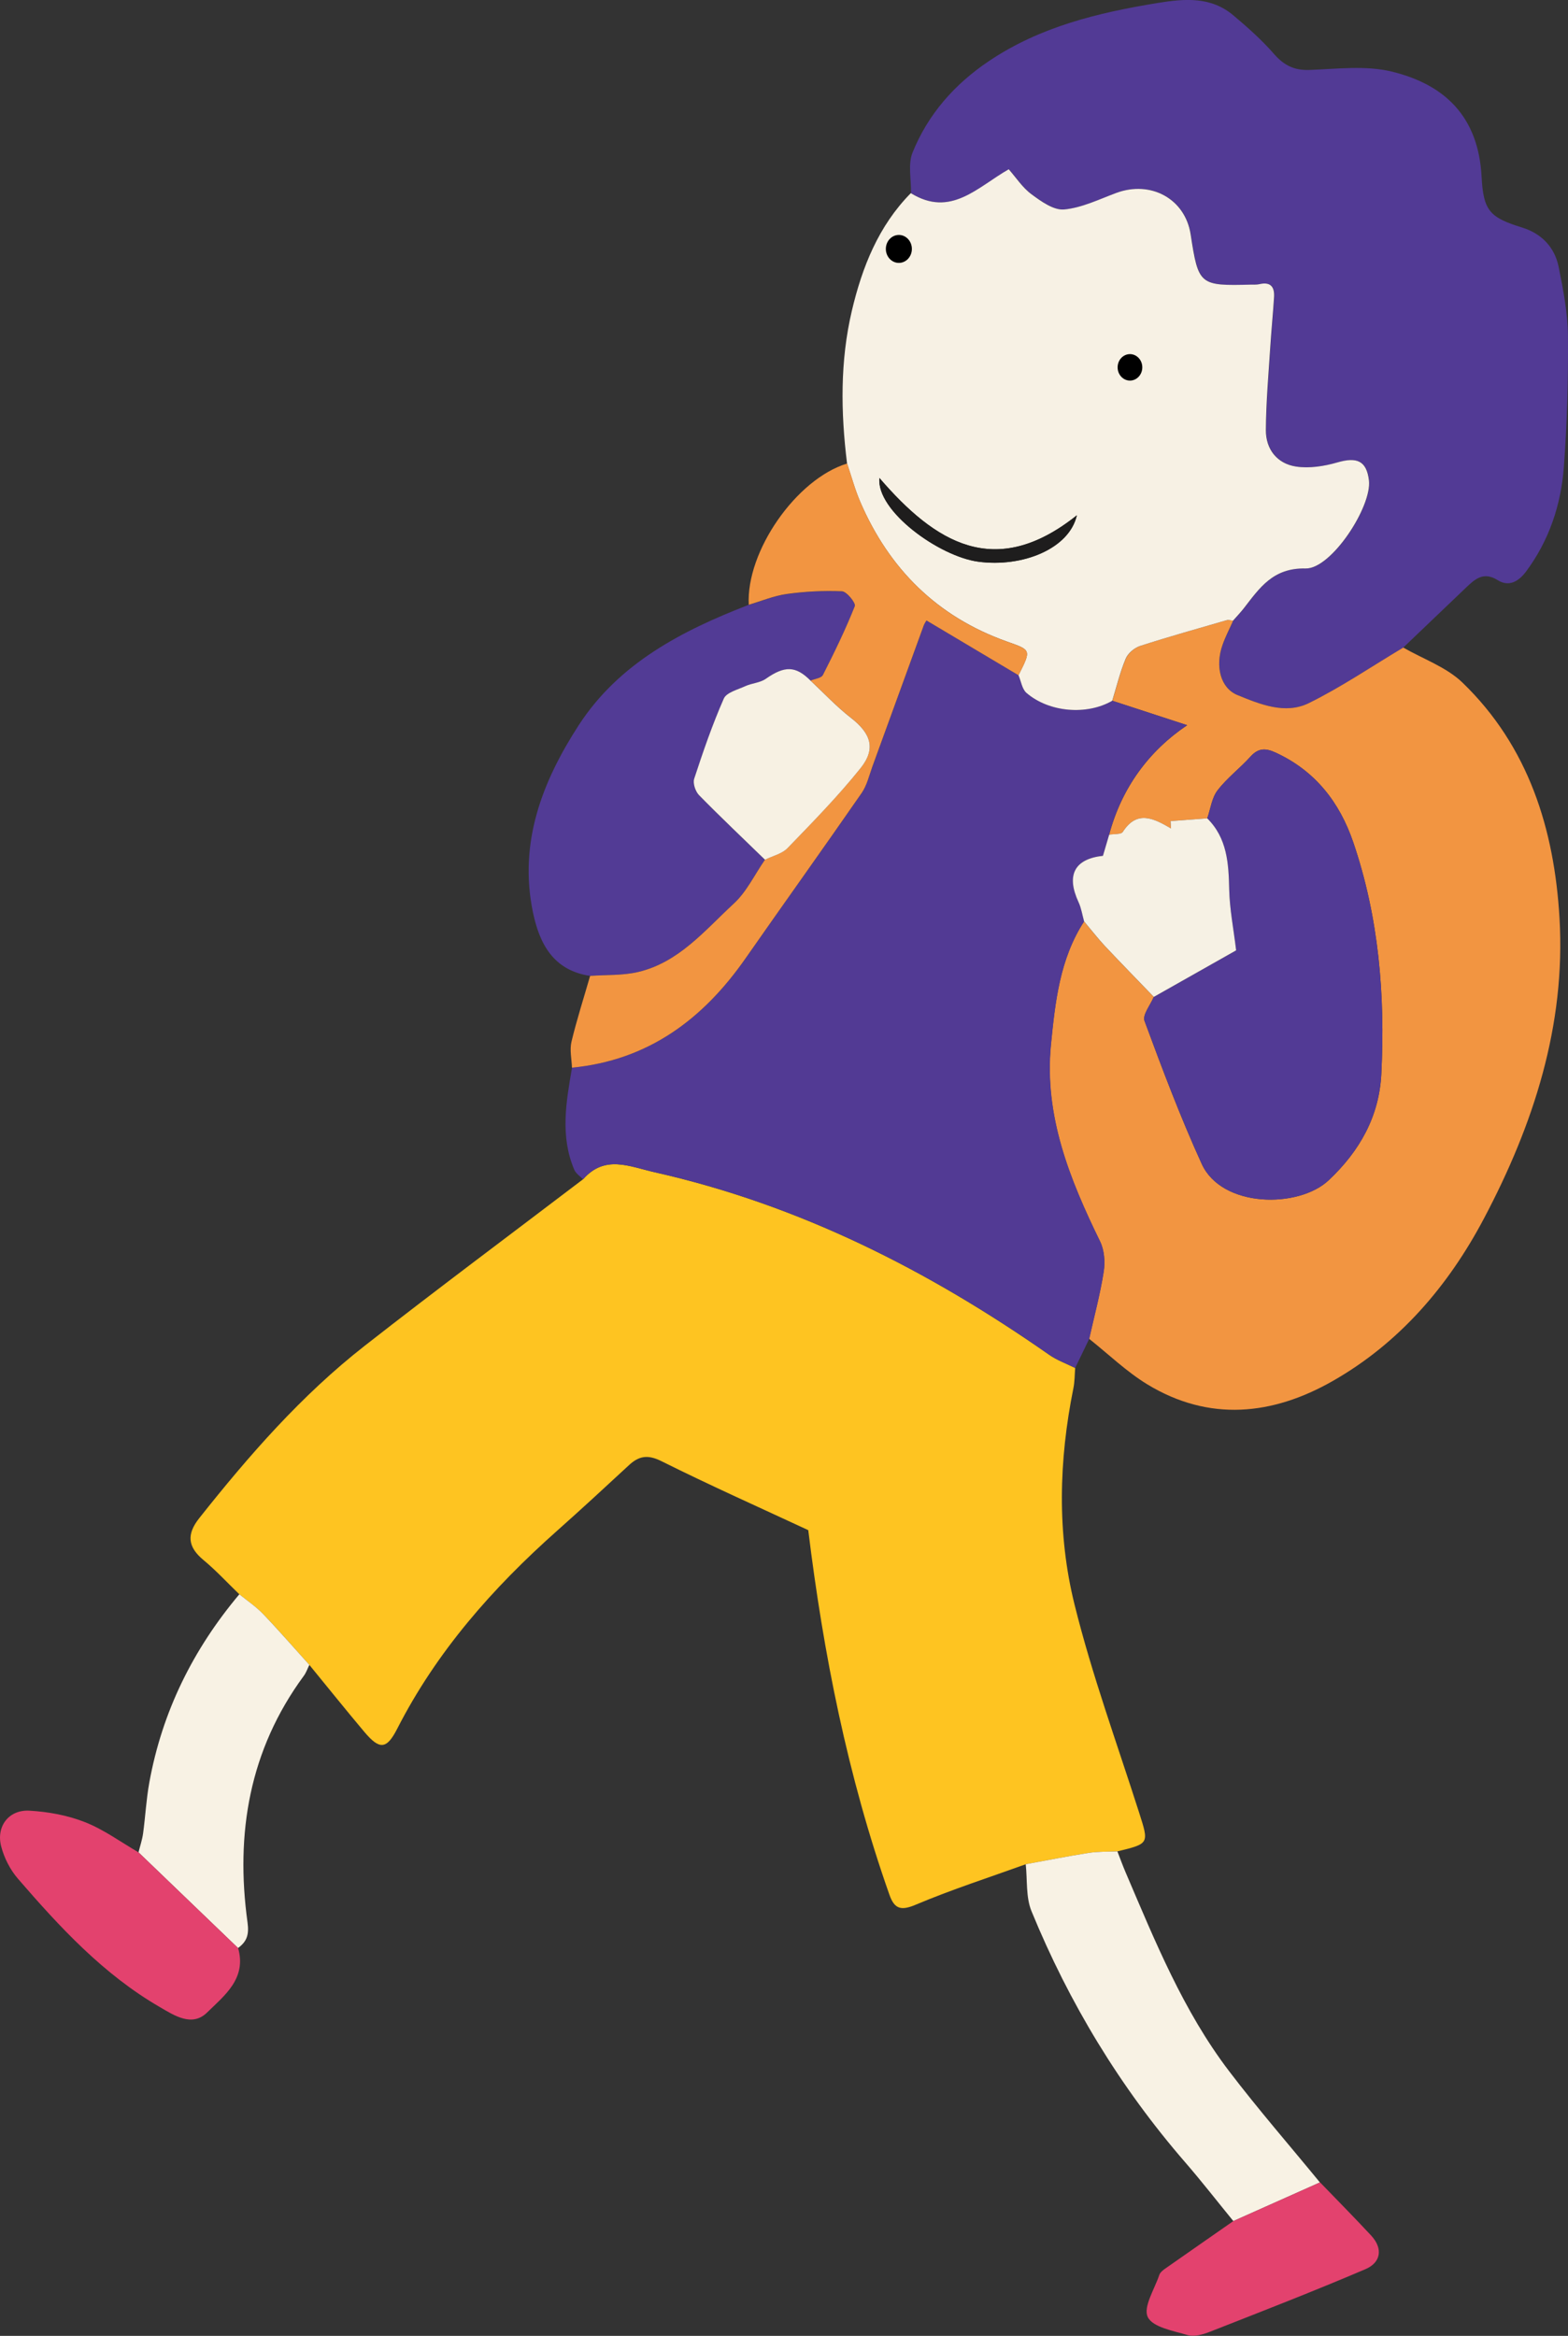 <svg width="143" height="213" viewBox="0 0 143 213" fill="none" xmlns="http://www.w3.org/2000/svg">
<rect x="0" y="0" width="143" height="213" fill="#333333" stroke="none"/>
<g clip-path="url(#clip0_463_3596)">
<path d="M53.162 107.543C46.526 112.591 39.834 117.576 33.267 122.713C27.496 127.225 22.709 132.712 18.176 138.43C17 139.913 17.114 141.058 18.561 142.259C19.719 143.218 20.742 144.335 21.827 145.378C22.562 145.981 23.365 146.517 24.015 147.194C25.456 148.694 26.818 150.273 28.214 151.818C29.881 153.854 31.526 155.907 33.222 157.92C34.618 159.578 35.256 159.533 36.223 157.644C39.818 150.6 44.938 144.797 50.805 139.586C53.015 137.624 55.179 135.622 57.35 133.614C58.271 132.757 59.074 132.616 60.328 133.242C64.737 135.441 69.242 137.449 73.712 139.53C75.086 150.758 77.296 161.952 81.122 172.797C81.58 174.088 82.184 174.252 83.535 173.676C86.808 172.295 90.205 171.201 93.551 169.994C95.461 169.644 97.366 169.261 99.287 168.962C100.146 168.827 101.034 168.86 101.91 168.821C104.832 168.11 104.792 168.122 103.877 165.257C101.865 158.963 99.587 152.726 97.999 146.325C96.388 139.84 96.563 133.18 97.891 126.593C98.016 125.99 98.004 125.364 98.055 124.743C97.264 124.349 96.405 124.044 95.687 123.542C84.694 115.856 72.921 109.878 59.724 106.9C57.389 106.376 55.163 105.271 53.173 107.543H53.162Z" fill="#FEC421"/>
<path d="M127.977 59.05C129.881 57.228 131.786 55.407 133.691 53.591C134.516 52.807 135.29 52.091 136.59 52.903C137.602 53.535 138.484 53.038 139.173 52.119C141.276 49.288 142.361 46.045 142.621 42.6C142.921 38.602 143.028 34.586 142.994 30.588C142.971 28.49 142.559 26.381 142.141 24.311C141.779 22.535 140.569 21.294 138.845 20.758C135.884 19.845 135.279 19.241 135.121 16.128C134.833 10.624 131.758 7.709 126.937 6.53C124.557 5.949 121.929 6.288 119.42 6.378C118.018 6.429 117.085 5.949 116.181 4.912C115.073 3.643 113.796 2.509 112.507 1.421C110.45 -0.322 108.088 -0.136 105.584 0.27C100.135 1.161 94.862 2.43 90.194 5.566C87.045 7.681 84.632 10.427 83.225 13.906C82.789 14.984 83.112 16.371 83.083 17.612C86.718 19.862 89.142 17.076 92.013 15.435C92.675 16.185 93.268 17.11 94.088 17.713C94.969 18.362 96.117 19.185 97.072 19.1C98.688 18.948 100.254 18.176 101.814 17.595C104.979 16.416 108.104 18.136 108.602 21.367C109.314 25.997 109.41 26.076 114.118 25.952C114.367 25.947 114.627 25.969 114.87 25.913C115.91 25.67 116.272 26.178 116.209 27.114C116.108 28.603 115.961 30.086 115.87 31.569C115.712 34.112 115.48 36.661 115.463 39.211C115.452 40.959 116.486 42.273 118.21 42.543C119.425 42.73 120.787 42.515 121.991 42.166C123.783 41.647 124.648 42.03 124.863 43.801C125.151 46.186 121.432 51.894 119.086 51.837C116.108 51.769 114.898 53.608 113.446 55.474C113.14 55.864 112.796 56.225 112.468 56.597C112.14 57.336 111.767 58.057 111.496 58.819C110.812 60.764 111.32 62.749 112.863 63.381C114.932 64.227 117.221 65.169 119.358 64.12C122.342 62.654 125.117 60.764 127.982 59.05H127.977Z" fill="#523A95"/>
<path d="M127.977 59.05C125.111 60.759 122.336 62.654 119.352 64.12C117.21 65.169 114.926 64.227 112.858 63.381C111.309 62.75 110.806 60.764 111.49 58.819C111.755 58.058 112.134 57.336 112.462 56.597C112.275 56.574 112.078 56.495 111.914 56.546C109.263 57.313 106.607 58.052 103.984 58.904C103.464 59.073 102.882 59.575 102.673 60.065C102.158 61.3 101.842 62.614 101.446 63.9C103.634 64.616 105.827 65.332 108.268 66.128C104.77 68.485 102.288 71.852 101.152 76.115C101.582 76.042 102.238 76.115 102.396 75.861C103.696 73.831 105.227 74.632 106.793 75.545C106.782 75.32 106.77 75.094 106.753 74.874C107.867 74.79 108.986 74.711 110.099 74.626C110.399 73.763 110.512 72.754 111.043 72.066C111.908 70.938 113.084 70.058 114.044 68.992C114.768 68.192 115.424 68.203 116.356 68.637C119.962 70.301 122.178 73.177 123.415 76.803C125.755 83.655 126.332 90.76 125.976 97.934C125.784 101.774 124.026 104.944 121.177 107.622C118.43 110.211 111.433 110.16 109.596 106.133C107.652 101.876 106.002 97.488 104.38 93.095C104.176 92.543 104.917 91.646 105.222 90.907C103.73 89.356 102.221 87.822 100.745 86.249C100.084 85.544 99.491 84.766 98.863 84.021C96.642 87.439 96.224 91.37 95.84 95.261C95.201 101.74 97.546 107.532 100.322 113.211C100.712 114.006 100.791 115.078 100.649 115.969C100.327 118.027 99.779 120.046 99.327 122.082C101.085 123.475 102.724 125.071 104.628 126.232C110.275 129.667 116.051 129.058 121.528 125.939C127.62 122.471 132.08 117.266 135.324 111.13C139.851 102.575 142.802 93.507 142.225 83.706C141.75 75.613 139.41 68.067 133.374 62.242C131.91 60.832 129.791 60.093 127.977 59.05Z" fill="#F29541"/>
<path d="M101.148 76.115C102.29 71.852 104.765 68.485 108.264 66.128C105.822 65.327 103.629 64.611 101.442 63.9C99.141 65.237 95.688 64.972 93.62 63.184C93.213 62.834 93.128 62.124 92.896 61.577C90.172 59.952 87.448 58.334 84.503 56.58C84.48 56.62 84.328 56.823 84.243 57.054C82.677 61.34 81.129 65.626 79.563 69.912C79.263 70.729 79.06 71.632 78.58 72.325C75.087 77.367 71.509 82.352 68.005 87.382C64.128 92.943 59.12 96.682 52.168 97.359C51.631 100.477 51.066 103.601 52.377 106.675C52.524 107.013 52.903 107.256 53.174 107.538C55.164 105.265 57.391 106.37 59.725 106.895C72.922 109.867 84.695 115.85 95.688 123.537C96.406 124.039 97.265 124.343 98.056 124.738C98.486 123.852 98.91 122.967 99.339 122.076C99.797 120.04 100.34 118.016 100.662 115.963C100.803 115.078 100.718 114 100.334 113.205C97.559 107.526 95.213 101.74 95.852 95.255C96.236 91.37 96.655 87.439 98.876 84.016C98.712 83.429 98.621 82.809 98.367 82.262C97.231 79.792 97.988 78.326 100.594 78.032C100.78 77.389 100.973 76.747 101.159 76.109L101.148 76.115Z" fill="#523A94"/>
<path d="M92.889 61.577C93.121 62.124 93.212 62.834 93.613 63.184C95.687 64.972 99.14 65.237 101.435 63.9C101.831 62.614 102.147 61.3 102.662 60.065C102.865 59.575 103.453 59.073 103.973 58.904C106.595 58.058 109.252 57.313 111.903 56.546C112.066 56.501 112.27 56.58 112.451 56.597C112.779 56.225 113.123 55.864 113.429 55.475C114.875 53.614 116.091 51.77 119.069 51.837C121.415 51.894 125.134 46.187 124.846 43.801C124.631 42.03 123.766 41.647 121.974 42.166C120.77 42.515 119.414 42.73 118.193 42.544C116.469 42.279 115.435 40.965 115.446 39.211C115.463 36.662 115.689 34.118 115.853 31.569C115.949 30.081 116.096 28.597 116.192 27.114C116.255 26.172 115.893 25.671 114.853 25.913C114.61 25.969 114.35 25.947 114.101 25.953C109.387 26.077 109.297 25.998 108.585 21.368C108.087 18.136 104.962 16.422 101.797 17.595C100.237 18.176 98.671 18.948 97.055 19.101C96.1 19.191 94.952 18.367 94.071 17.713C93.251 17.11 92.658 16.185 91.996 15.435C89.125 17.076 86.701 19.862 83.066 17.612C80.116 20.601 78.629 24.357 77.691 28.327C76.606 32.923 76.674 37.592 77.25 42.262C77.646 43.435 77.963 44.636 78.454 45.769C81.099 51.894 85.48 56.242 91.821 58.498C94.042 59.287 94.065 59.225 92.884 61.571L92.889 61.577ZM98.213 46.982C97.53 50.033 93.257 51.764 89.204 51.217C85.644 50.732 79.912 46.598 80.206 43.587C85.276 49.474 90.753 52.948 98.219 46.982H98.213Z" fill="#F7F1E4"/>
<path d="M68.293 55.148C62.188 57.511 56.441 60.477 52.772 66.139C49.449 71.271 47.296 76.842 48.596 83.153C49.195 86.063 50.461 88.488 53.818 88.99C55.276 88.882 56.785 88.967 58.193 88.634C61.917 87.76 64.28 84.833 66.913 82.403C68.095 81.314 68.824 79.747 69.762 78.399C67.75 76.448 65.71 74.519 63.748 72.511C63.421 72.173 63.172 71.434 63.308 71.017C64.121 68.547 64.969 66.082 66.009 63.708C66.258 63.144 67.281 62.885 67.982 62.569C68.575 62.298 69.316 62.27 69.83 61.909C71.548 60.703 72.56 60.703 73.922 62.073C74.306 61.909 74.9 61.847 75.047 61.565C76.092 59.507 77.104 57.426 77.957 55.283C78.065 55.007 77.223 53.952 76.787 53.93C75.115 53.851 73.413 53.947 71.746 54.178C70.57 54.341 69.44 54.821 68.293 55.159V55.148Z" fill="#523B95"/>
<path d="M69.763 78.399C68.824 79.747 68.095 81.32 66.914 82.403C64.28 84.833 61.918 87.76 58.193 88.634C56.786 88.967 55.282 88.882 53.818 88.99C53.242 90.992 52.603 92.971 52.117 94.996C51.942 95.74 52.134 96.569 52.162 97.359C59.12 96.682 64.122 92.943 67.999 87.382C71.509 82.352 75.081 77.367 78.574 72.325C79.06 71.626 79.263 70.729 79.557 69.912C81.123 65.626 82.672 61.34 84.237 57.054C84.322 56.823 84.475 56.62 84.497 56.58C87.442 58.334 90.166 59.952 92.89 61.577C94.072 59.231 94.049 59.293 91.828 58.503C85.486 56.253 81.106 51.899 78.461 45.775C77.975 44.642 77.658 43.44 77.257 42.267C72.628 43.672 68.033 50.27 68.287 55.148C69.44 54.809 70.571 54.33 71.746 54.166C73.408 53.935 75.109 53.845 76.788 53.918C77.223 53.941 78.065 54.995 77.958 55.272C77.105 57.415 76.093 59.496 75.047 61.554C74.9 61.842 74.307 61.898 73.922 62.062C75.138 63.195 76.279 64.424 77.585 65.44C79.41 66.861 79.919 68.248 78.484 70.041C76.432 72.602 74.12 74.959 71.837 77.322C71.323 77.852 70.463 78.044 69.763 78.393V78.399Z" fill="#F29541"/>
<path d="M101.904 168.821C101.028 168.86 100.141 168.827 99.282 168.962C97.36 169.261 95.456 169.644 93.545 169.994C93.703 171.426 93.545 172.994 94.071 174.274C97.507 182.654 102.147 190.324 108.099 197.187C109.608 198.93 111.021 200.751 112.479 202.533C115.113 201.36 117.741 200.182 120.375 199.009C117.606 195.631 114.729 192.326 112.084 188.852C107.907 183.365 105.341 177.015 102.656 170.738C102.385 170.107 102.153 169.458 101.904 168.821Z" fill="#F8F2E4"/>
<path d="M28.215 151.818C26.819 150.273 25.457 148.7 24.015 147.194C23.366 146.512 22.563 145.976 21.828 145.378C17.606 150.397 14.786 156.087 13.616 162.55C13.339 164.073 13.26 165.635 13.051 167.174C12.972 167.761 12.774 168.336 12.632 168.911C15.656 171.821 18.686 174.731 21.709 177.635C22.512 177.043 22.727 176.423 22.574 175.301C21.455 167.186 22.738 159.572 27.706 152.816C27.927 152.517 28.045 152.151 28.215 151.813V151.818Z" fill="#F8F2E4"/>
<path d="M21.709 177.635C18.686 174.725 15.656 171.815 12.632 168.911C11.01 167.969 9.467 166.83 7.743 166.154C6.155 165.528 4.386 165.206 2.674 165.11C0.797 165.009 -0.367 166.548 0.108 168.37C0.379 169.419 0.927 170.496 1.639 171.319C5.46 175.74 9.428 180.032 14.56 183.01C15.893 183.788 17.51 184.859 18.878 183.523C20.46 181.972 22.512 180.421 21.715 177.635H21.709Z" fill="#E3426E"/>
<path d="M120.375 199.009C117.741 200.182 115.113 201.36 112.479 202.533C110.394 203.988 108.302 205.438 106.222 206.898C106.025 207.039 105.793 207.237 105.725 207.451C105.29 208.748 104.239 210.372 104.674 211.28C105.115 212.21 106.997 212.543 108.308 212.927C108.907 213.102 109.698 212.882 110.326 212.633C115.073 210.772 119.832 208.923 124.523 206.921C125.925 206.323 126.163 205.054 125.043 203.847C123.517 202.206 121.941 200.61 120.381 198.997L120.375 199.009Z" fill="#E3426E"/>
<path d="M105.221 90.907C104.916 91.646 104.176 92.543 104.379 93.095C106.001 97.483 107.657 101.876 109.596 106.133C111.433 110.16 118.43 110.211 121.177 107.622C124.026 104.944 125.783 101.774 125.975 97.934C126.332 90.76 125.755 83.655 123.415 76.803C122.177 73.177 119.962 70.301 116.356 68.637C115.418 68.203 114.768 68.197 114.044 68.992C113.083 70.053 111.908 70.938 111.043 72.066C110.512 72.76 110.399 73.763 110.099 74.632C111.919 76.442 112.049 78.732 112.1 81.117C112.139 82.899 112.496 84.681 112.733 86.666C110.387 87.992 107.804 89.452 105.221 90.913V90.907Z" fill="#523A95"/>
<path d="M105.223 90.907C107.806 89.447 110.389 87.986 112.734 86.661C112.497 84.675 112.141 82.899 112.101 81.111C112.05 78.726 111.92 76.436 110.101 74.626C108.987 74.711 107.868 74.79 106.755 74.874C106.766 75.1 106.777 75.325 106.794 75.545C105.229 74.632 103.697 73.831 102.397 75.861C102.239 76.109 101.577 76.036 101.154 76.115C100.967 76.758 100.775 77.401 100.588 78.038C97.983 78.326 97.22 79.797 98.362 82.267C98.616 82.814 98.706 83.435 98.87 84.021C99.498 84.766 100.091 85.538 100.752 86.249C102.227 87.817 103.736 89.356 105.229 90.907H105.223Z" fill="#F6F1E4"/>
<path d="M98.213 46.982C90.752 52.948 85.27 49.474 80.2 43.587C79.906 46.593 85.637 50.732 89.198 51.217C93.256 51.77 97.523 50.033 98.207 46.982H98.213Z" fill="#1E1D1D"/>
<path d="M69.762 78.399C70.463 78.049 71.328 77.858 71.836 77.327C74.12 74.965 76.431 72.607 78.483 70.047C79.919 68.254 79.416 66.866 77.584 65.445C76.279 64.43 75.137 63.201 73.922 62.067C72.56 60.697 71.554 60.697 69.83 61.904C69.316 62.265 68.575 62.293 67.982 62.563C67.281 62.885 66.252 63.144 66.009 63.703C64.964 66.077 64.116 68.547 63.308 71.011C63.172 71.429 63.421 72.167 63.748 72.506C65.71 74.508 67.75 76.436 69.762 78.393V78.399Z" fill="#F7F1E3"/>
<path d="M103.051 34.705C102.43 34.705 101.926 34.164 101.926 33.498C101.926 32.831 102.43 32.291 103.051 32.291C103.672 32.291 104.176 32.831 104.176 33.498C104.176 34.164 103.672 34.705 103.051 34.705Z" fill="black"/>
<path d="M81.975 23.973C81.32 23.973 80.788 23.402 80.788 22.699C80.788 21.995 81.32 21.424 81.975 21.424C82.631 21.424 83.162 21.995 83.162 22.699C83.162 23.402 82.631 23.973 81.975 23.973Z" fill="black"/>
</g>
<defs>
<clipPath id="clip0_463_3596">
<rect width="143" height="213" fill="white" transform="matrix(-1 0 0 1 143 0)"/>
</clipPath>
</defs>
</svg>

